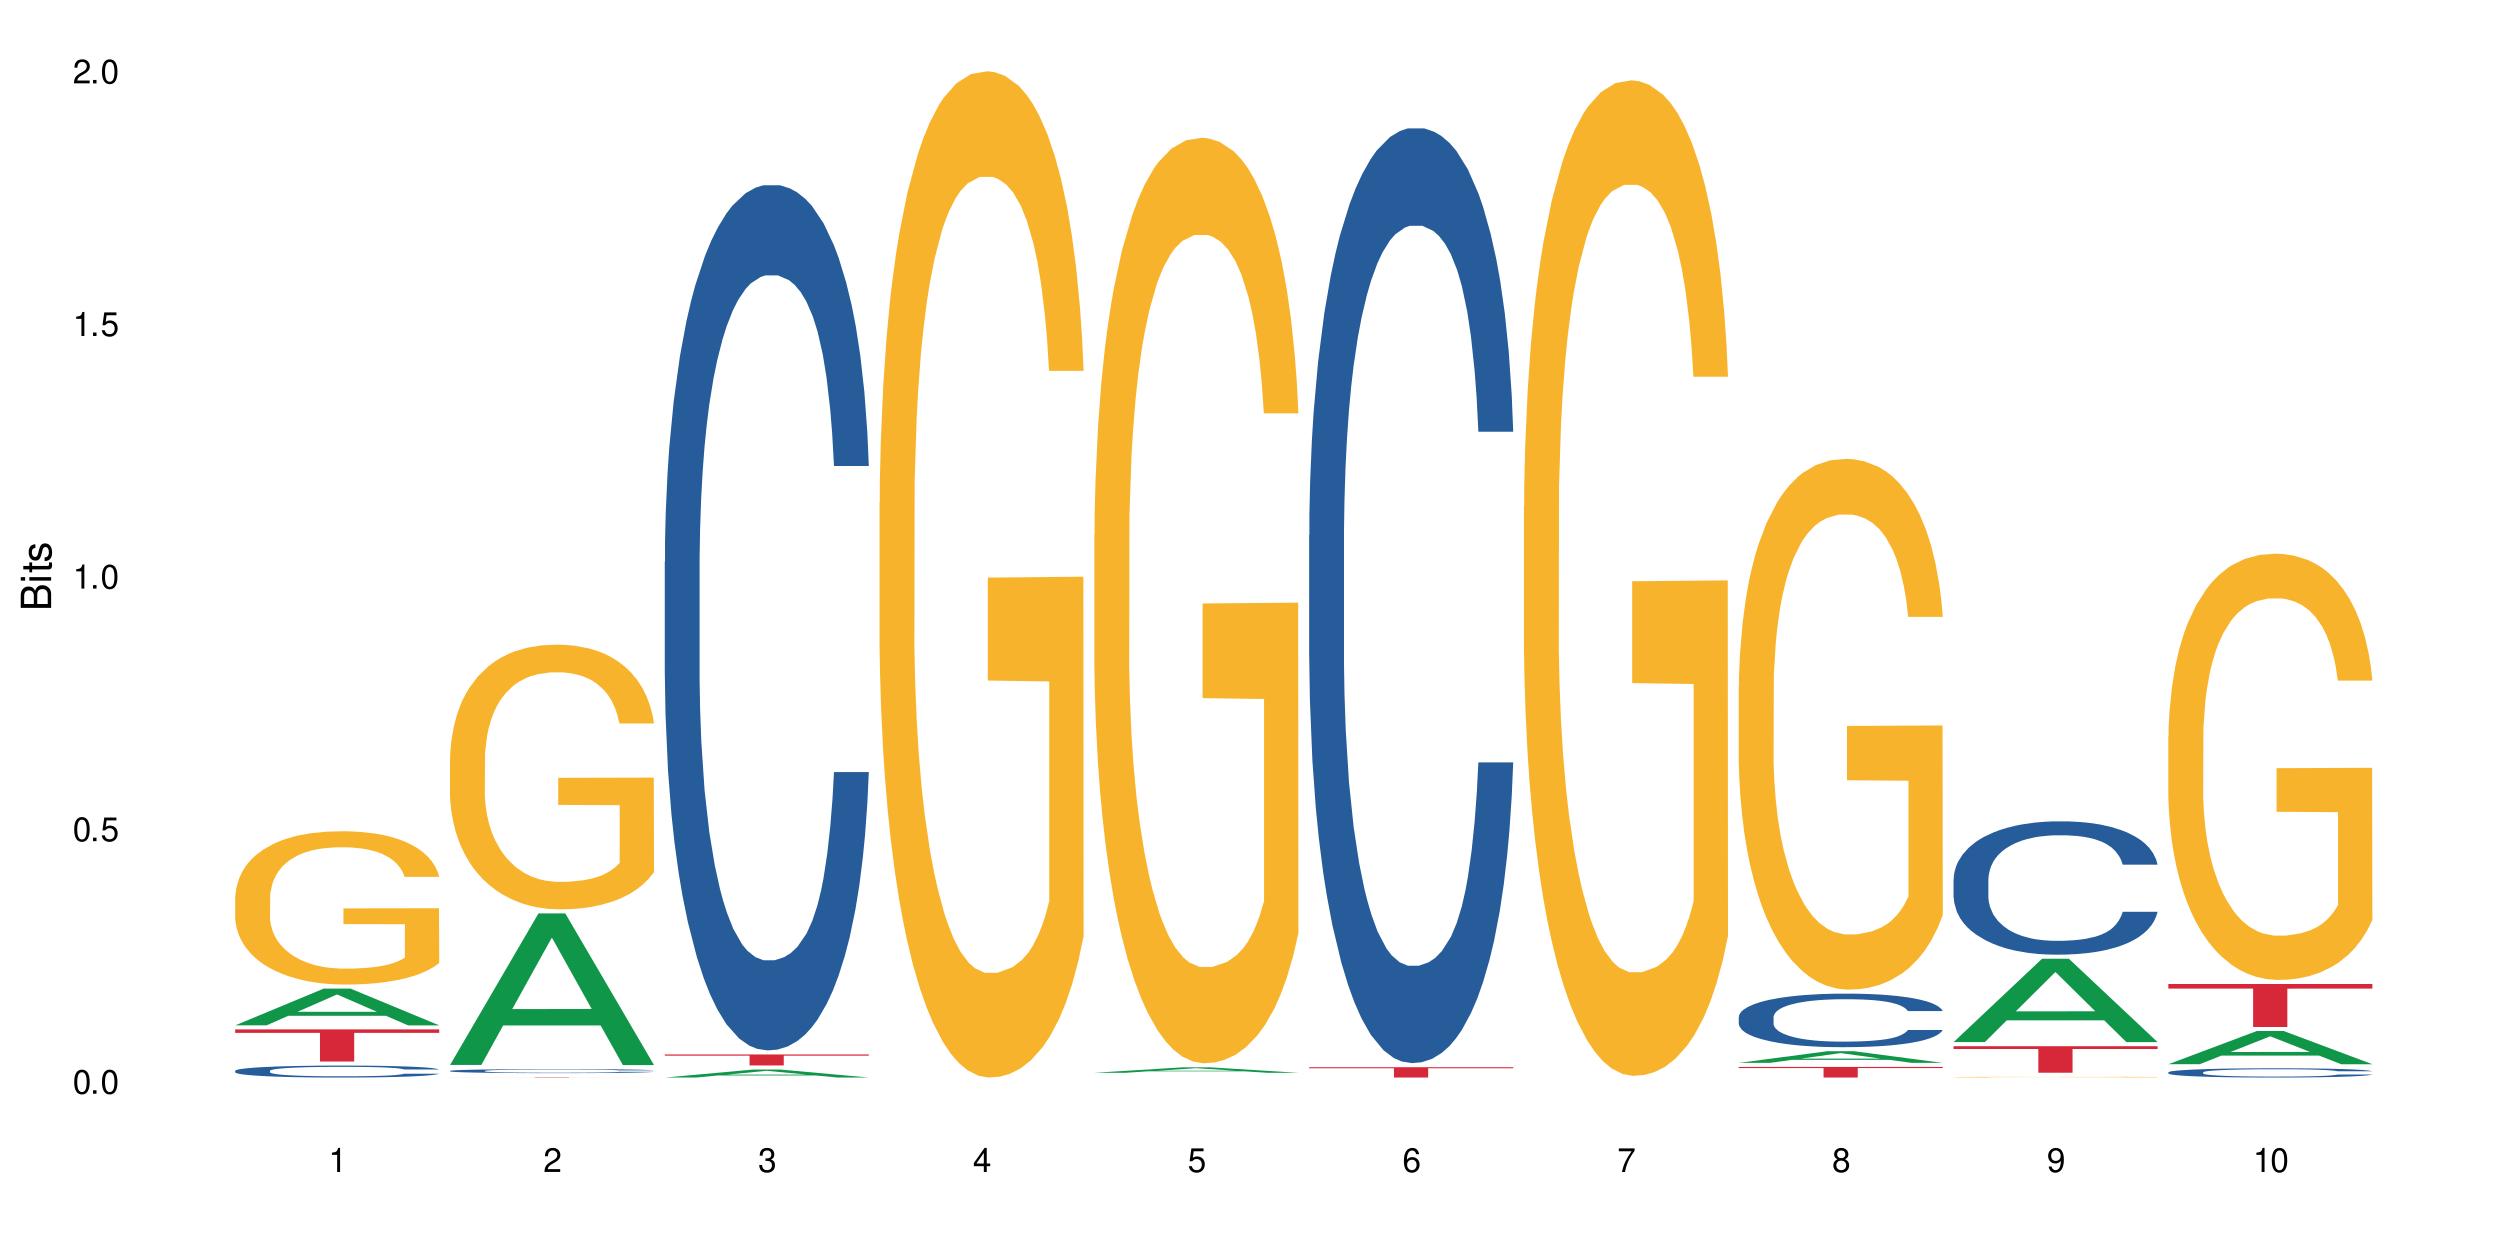 <?xml version="1.0" encoding="UTF-8"?>
<svg xmlns="http://www.w3.org/2000/svg" xmlns:xlink="http://www.w3.org/1999/xlink" width="720" height="360" viewBox="0 0 720 360">
<defs>
<g>
<g id="glyph-0-0">
</g>
<g id="glyph-0-1">
<path d="M 2.641 -6.938 C 2 -6.938 1.422 -6.656 1.078 -6.172 C 0.641 -5.562 0.406 -4.641 0.406 -3.359 C 0.406 -1.016 1.188 0.219 2.641 0.219 C 4.078 0.219 4.859 -1.016 4.859 -3.297 C 4.859 -4.641 4.656 -5.547 4.203 -6.172 C 3.844 -6.656 3.281 -6.938 2.641 -6.938 Z M 2.641 -6.188 C 3.547 -6.188 4 -5.25 4 -3.375 C 4 -1.406 3.562 -0.484 2.625 -0.484 C 1.734 -0.484 1.281 -1.438 1.281 -3.344 C 1.281 -5.25 1.734 -6.188 2.641 -6.188 Z M 2.641 -6.188 "/>
</g>
<g id="glyph-0-2">
<path d="M 1.828 -1 L 0.828 -1 L 0.828 0 L 1.828 0 Z M 1.828 -1 "/>
</g>
<g id="glyph-0-3">
<path d="M 4.562 -6.797 L 1.062 -6.797 L 0.547 -3.094 L 1.328 -3.094 C 1.719 -3.562 2.047 -3.734 2.578 -3.734 C 3.484 -3.734 4.062 -3.109 4.062 -2.094 C 4.062 -1.125 3.484 -0.531 2.578 -0.531 C 1.828 -0.531 1.375 -0.906 1.188 -1.672 L 0.328 -1.672 C 0.453 -1.109 0.547 -0.844 0.75 -0.594 C 1.125 -0.078 1.828 0.219 2.594 0.219 C 3.969 0.219 4.922 -0.781 4.922 -2.219 C 4.922 -3.562 4.031 -4.484 2.719 -4.484 C 2.25 -4.484 1.859 -4.359 1.469 -4.062 L 1.734 -5.969 L 4.562 -5.969 Z M 4.562 -6.797 "/>
</g>
<g id="glyph-0-4">
<path d="M 2.484 -4.938 L 2.484 0 L 3.328 0 L 3.328 -6.938 L 2.766 -6.938 C 2.469 -5.875 2.281 -5.734 0.984 -5.562 L 0.984 -4.938 Z M 2.484 -4.938 "/>
</g>
<g id="glyph-0-5">
<path d="M 4.859 -0.828 L 1.281 -0.828 C 1.359 -1.406 1.672 -1.781 2.5 -2.281 L 3.469 -2.828 C 4.406 -3.344 4.906 -4.062 4.906 -4.906 C 4.906 -5.484 4.672 -6.031 4.266 -6.406 C 3.859 -6.766 3.375 -6.938 2.719 -6.938 C 1.859 -6.938 1.219 -6.625 0.844 -6.031 C 0.609 -5.672 0.5 -5.234 0.484 -4.531 L 1.328 -4.531 C 1.359 -5.016 1.406 -5.281 1.531 -5.516 C 1.75 -5.938 2.188 -6.203 2.703 -6.203 C 3.469 -6.203 4.031 -5.641 4.031 -4.891 C 4.031 -4.344 3.719 -3.859 3.125 -3.516 L 2.234 -3 C 0.812 -2.172 0.406 -1.531 0.328 -0.016 L 4.859 -0.016 Z M 4.859 -0.828 "/>
</g>
<g id="glyph-0-6">
<path d="M 2.125 -3.188 L 2.578 -3.188 C 3.5 -3.188 3.984 -2.766 3.984 -1.922 C 3.984 -1.062 3.469 -0.531 2.594 -0.531 C 1.656 -0.531 1.203 -1 1.156 -2.016 L 0.312 -2.016 C 0.344 -1.453 0.438 -1.094 0.609 -0.781 C 0.953 -0.109 1.625 0.219 2.547 0.219 C 3.953 0.219 4.859 -0.625 4.859 -1.938 C 4.859 -2.828 4.516 -3.297 3.703 -3.594 C 4.344 -3.844 4.656 -4.328 4.656 -5.031 C 4.656 -6.219 3.875 -6.938 2.578 -6.938 C 1.203 -6.938 0.484 -6.172 0.453 -4.703 L 1.297 -4.703 C 1.312 -5.125 1.344 -5.359 1.453 -5.578 C 1.641 -5.969 2.062 -6.203 2.594 -6.203 C 3.344 -6.203 3.797 -5.75 3.797 -5 C 3.797 -4.516 3.609 -4.219 3.25 -4.047 C 3.016 -3.953 2.703 -3.922 2.125 -3.906 Z M 2.125 -3.188 "/>
</g>
<g id="glyph-0-7">
<path d="M 3.141 -1.672 L 3.141 0 L 3.984 0 L 3.984 -1.672 L 4.984 -1.672 L 4.984 -2.438 L 3.984 -2.438 L 3.984 -6.938 L 3.359 -6.938 L 0.266 -2.578 L 0.266 -1.672 Z M 3.141 -2.438 L 1 -2.438 L 3.141 -5.5 Z M 3.141 -2.438 "/>
</g>
<g id="glyph-0-8">
<path d="M 4.781 -5.125 C 4.609 -6.266 3.891 -6.938 2.844 -6.938 C 2.094 -6.938 1.422 -6.578 1.031 -5.953 C 0.594 -5.266 0.406 -4.422 0.406 -3.172 C 0.406 -2 0.578 -1.25 0.984 -0.641 C 1.359 -0.078 1.953 0.219 2.703 0.219 C 3.984 0.219 4.922 -0.75 4.922 -2.094 C 4.922 -3.375 4.062 -4.281 2.844 -4.281 C 2.172 -4.281 1.641 -4.031 1.281 -3.516 C 1.281 -5.234 1.828 -6.188 2.797 -6.188 C 3.391 -6.188 3.797 -5.797 3.938 -5.125 Z M 2.734 -3.531 C 3.547 -3.531 4.062 -2.953 4.062 -2.031 C 4.062 -1.156 3.484 -0.531 2.703 -0.531 C 1.922 -0.531 1.328 -1.188 1.328 -2.078 C 1.328 -2.938 1.906 -3.531 2.734 -3.531 Z M 2.734 -3.531 "/>
</g>
<g id="glyph-0-9">
<path d="M 4.984 -6.797 L 0.438 -6.797 L 0.438 -5.969 L 4.109 -5.969 C 2.5 -3.656 1.828 -2.234 1.328 0 L 2.219 0 C 2.594 -2.172 3.453 -4.047 4.984 -6.094 Z M 4.984 -6.797 "/>
</g>
<g id="glyph-0-10">
<path d="M 3.75 -3.656 C 4.469 -4.094 4.688 -4.438 4.688 -5.078 C 4.688 -6.172 3.844 -6.938 2.641 -6.938 C 1.438 -6.938 0.594 -6.172 0.594 -5.094 C 0.594 -4.438 0.812 -4.094 1.516 -3.656 C 0.734 -3.266 0.359 -2.703 0.359 -1.922 C 0.359 -0.656 1.281 0.219 2.641 0.219 C 3.984 0.219 4.922 -0.656 4.922 -1.922 C 4.922 -2.703 4.531 -3.266 3.75 -3.656 Z M 2.641 -6.188 C 3.359 -6.188 3.812 -5.75 3.812 -5.062 C 3.812 -4.406 3.344 -3.984 2.641 -3.984 C 1.922 -3.984 1.453 -4.406 1.453 -5.078 C 1.453 -5.75 1.922 -6.188 2.641 -6.188 Z M 2.641 -3.266 C 3.484 -3.266 4.062 -2.719 4.062 -1.906 C 4.062 -1.078 3.484 -0.531 2.625 -0.531 C 1.797 -0.531 1.219 -1.094 1.219 -1.906 C 1.219 -2.719 1.781 -3.266 2.641 -3.266 Z M 2.641 -3.266 "/>
</g>
<g id="glyph-0-11">
<path d="M 0.516 -1.578 C 0.672 -0.453 1.406 0.219 2.438 0.219 C 3.188 0.219 3.859 -0.141 4.266 -0.766 C 4.688 -1.453 4.891 -2.297 4.891 -3.547 C 4.891 -4.719 4.703 -5.453 4.312 -6.078 C 3.938 -6.641 3.344 -6.938 2.594 -6.938 C 1.297 -6.938 0.359 -5.969 0.359 -4.625 C 0.359 -3.344 1.234 -2.453 2.453 -2.453 C 3.094 -2.453 3.578 -2.672 4.016 -3.203 C 4 -1.484 3.469 -0.531 2.5 -0.531 C 1.906 -0.531 1.484 -0.906 1.359 -1.578 Z M 2.578 -6.203 C 3.375 -6.203 3.969 -5.531 3.969 -4.641 C 3.969 -3.797 3.391 -3.188 2.547 -3.188 C 1.734 -3.188 1.234 -3.766 1.234 -4.688 C 1.234 -5.562 1.797 -6.203 2.578 -6.203 Z M 2.578 -6.203 "/>
</g>
<g id="glyph-1-0">
</g>
<g id="glyph-1-1">
<path d="M 0 -0.953 L 0 -4.891 C 0 -5.719 -0.234 -6.344 -0.734 -6.797 C -1.188 -7.234 -1.812 -7.469 -2.5 -7.469 C -3.547 -7.469 -4.188 -7 -4.625 -5.875 C -4.984 -6.688 -5.625 -7.094 -6.531 -7.094 C -7.172 -7.094 -7.734 -6.859 -8.141 -6.391 C -8.562 -5.922 -8.75 -5.344 -8.75 -4.5 L -8.75 -0.953 Z M -4.984 -2.062 L -7.766 -2.062 L -7.766 -4.219 C -7.766 -4.844 -7.688 -5.203 -7.453 -5.5 C -7.219 -5.812 -6.859 -5.969 -6.375 -5.969 C -5.891 -5.969 -5.531 -5.812 -5.297 -5.5 C -5.062 -5.203 -4.984 -4.844 -4.984 -4.219 Z M -0.984 -2.062 L -4 -2.062 L -4 -4.781 C -4 -5.766 -3.438 -6.359 -2.484 -6.359 C -1.547 -6.359 -0.984 -5.766 -0.984 -4.781 Z M -0.984 -2.062 "/>
</g>
<g id="glyph-1-2">
<path d="M -6.281 -1.797 L -6.281 -0.797 L 0 -0.797 L 0 -1.797 Z M -8.75 -1.797 L -8.75 -0.797 L -7.484 -0.797 L -7.484 -1.797 Z M -8.75 -1.797 "/>
</g>
<g id="glyph-1-3">
<path d="M -6.281 -3.047 L -6.281 -2.016 L -8.016 -2.016 L -8.016 -1.016 L -6.281 -1.016 L -6.281 -0.172 L -5.469 -0.172 L -5.469 -1.016 L -0.719 -1.016 C -0.078 -1.016 0.281 -1.453 0.281 -2.234 C 0.281 -2.5 0.25 -2.719 0.188 -3.047 L -0.641 -3.047 C -0.609 -2.906 -0.594 -2.766 -0.594 -2.562 C -0.594 -2.141 -0.719 -2.016 -1.156 -2.016 L -5.469 -2.016 L -5.469 -3.047 Z M -6.281 -3.047 "/>
</g>
<g id="glyph-1-4">
<path d="M -4.531 -5.25 C -5.766 -5.25 -6.469 -4.422 -6.469 -2.969 C -6.469 -1.516 -5.719 -0.562 -4.547 -0.562 C -3.562 -0.562 -3.094 -1.062 -2.734 -2.562 L -2.516 -3.484 C -2.344 -4.188 -2.094 -4.469 -1.641 -4.469 C -1.047 -4.469 -0.641 -3.875 -0.641 -3 C -0.641 -2.453 -0.797 -2 -1.062 -1.75 C -1.25 -1.594 -1.422 -1.531 -1.875 -1.469 L -1.875 -0.406 C -0.422 -0.453 0.281 -1.266 0.281 -2.922 C 0.281 -4.5 -0.5 -5.516 -1.719 -5.516 C -2.656 -5.516 -3.172 -4.984 -3.469 -3.734 L -3.703 -2.766 C -3.891 -1.953 -4.156 -1.609 -4.594 -1.609 C -5.188 -1.609 -5.547 -2.125 -5.547 -2.938 C -5.547 -3.75 -5.203 -4.172 -4.531 -4.203 Z M -4.531 -5.25 "/>
</g>
</g>
</defs>
<rect x="-72" y="-36" width="864" height="432" fill="rgb(100%, 100%, 100%)" fill-opacity="1"/>
<path fill-rule="nonzero" fill="rgb(6.275%, 58.824%, 28.235%)" fill-opacity="1" d="M 67.73 295.297 L 67.793 295.289 L 93.223 284.719 L 100.945 284.719 L 126.5 295.309 L 117.52 295.309 L 111.117 292.543 L 83.051 292.543 L 76.773 295.297 L 67.73 295.297 L 85.75 291.398 L 108.543 291.391 L 97.176 286.449 L 97.051 286.438 L 96.926 286.469 L 85.688 291.391 L 85.75 291.398 Z M 67.73 295.297 "/>
<path fill-rule="nonzero" fill="rgb(14.51%, 36.078%, 60%)" fill-opacity="1" d="M 67.73 308.391 L 67.801 308.387 L 67.801 308.309 L 68.02 308.191 L 68.52 308.039 L 69.02 307.938 L 70.312 307.75 L 72.102 307.57 L 73.965 307.434 L 75.328 307.352 L 76.547 307.289 L 79.34 307.172 L 81.133 307.113 L 83.066 307.059 L 85.434 307.004 L 87.152 306.973 L 91.023 306.922 L 93.891 306.902 L 96.113 306.891 L 100.914 306.891 L 103.781 306.906 L 105.859 306.922 L 108.152 306.945 L 110.086 306.973 L 113.457 307.043 L 116.465 307.133 L 117.828 307.18 L 119.977 307.277 L 121.625 307.375 L 122.773 307.453 L 124.062 307.57 L 125.207 307.711 L 126.07 307.875 L 126.5 308.008 L 116.465 308.008 L 115.965 307.883 L 115.391 307.785 L 114.316 307.656 L 113.238 307.566 L 111.734 307.473 L 110.375 307.414 L 108.512 307.355 L 106.863 307.316 L 105.141 307.289 L 103.492 307.27 L 100.34 307.25 L 96.684 307.25 L 95.324 307.258 L 92.527 307.281 L 91.023 307.305 L 88.871 307.348 L 87.367 307.391 L 85.578 307.453 L 84.359 307.504 L 82.852 307.586 L 81.777 307.66 L 80.559 307.762 L 79.844 307.84 L 79.199 307.93 L 78.625 308.035 L 78.195 308.145 L 77.906 308.262 L 77.766 308.375 L 77.766 308.859 L 77.906 308.973 L 78.266 309.105 L 79.199 309.297 L 80.559 309.465 L 82.137 309.598 L 83.641 309.691 L 84.5 309.734 L 85.648 309.785 L 87.441 309.848 L 90.02 309.91 L 91.523 309.938 L 93.816 309.961 L 96.184 309.973 L 99.336 309.973 L 102.133 309.961 L 103.996 309.945 L 105.93 309.922 L 108.582 309.867 L 110.23 309.816 L 111.664 309.758 L 112.738 309.695 L 113.457 309.648 L 114.531 309.551 L 115.391 309.441 L 116.035 309.332 L 116.465 309.227 L 126.5 309.227 L 126.07 309.352 L 125.422 309.473 L 124.777 309.566 L 123.777 309.676 L 122.629 309.773 L 120.98 309.883 L 119.617 309.953 L 117.828 310.035 L 116.18 310.094 L 114.387 310.148 L 111.734 310.211 L 110.016 310.242 L 108.152 310.27 L 105.93 310.293 L 103.137 310.316 L 100.125 310.328 L 97.328 310.332 L 94.32 310.324 L 92.098 310.312 L 89.16 310.285 L 85.504 310.23 L 82.852 310.168 L 80.773 310.109 L 78.984 310.047 L 76.977 309.961 L 74.395 309.824 L 72.82 309.715 L 71.746 309.629 L 70.527 309.504 L 69.664 309.395 L 68.664 309.219 L 67.945 308.996 L 67.73 308.824 Z M 67.73 308.391 "/>
<path fill-rule="nonzero" fill="rgb(96.863%, 70.196%, 16.863%)" fill-opacity="1" d="M 67.73 258.312 L 67.801 258.273 L 67.801 257.465 L 68.09 255.652 L 68.805 253.152 L 69.738 251.098 L 70.742 249.484 L 71.387 248.637 L 72.461 247.426 L 73.395 246.539 L 75.758 244.727 L 78.77 243.031 L 80.418 242.305 L 82.281 241.621 L 84.93 240.855 L 86.148 240.57 L 89.875 239.926 L 94.105 239.523 L 98.762 239.402 L 100.914 239.441 L 103.852 239.605 L 107.863 240.047 L 110.16 240.449 L 111.949 240.855 L 113.812 241.379 L 116.105 242.184 L 118.258 243.152 L 119.977 244.121 L 121.695 245.328 L 123.129 246.621 L 124.348 248.031 L 125.422 249.727 L 126.07 251.137 L 126.5 252.547 L 116.535 252.547 L 115.965 251.137 L 115.32 250.047 L 114.242 248.719 L 113.168 247.75 L 112.094 246.984 L 110.086 245.934 L 108.367 245.289 L 106.215 244.727 L 104.137 244.363 L 101.773 244.121 L 100.34 244.039 L 96.543 244.039 L 93.102 244.32 L 91.094 244.645 L 89.66 244.969 L 87.656 245.57 L 86.438 246.055 L 85.719 246.379 L 83.57 247.629 L 82.137 248.758 L 81.348 249.523 L 80.344 250.734 L 79.629 251.82 L 78.84 253.434 L 78.41 254.645 L 77.836 257.387 L 77.766 264.645 L 77.98 266.176 L 78.41 267.828 L 78.984 269.281 L 79.844 270.812 L 80.703 271.984 L 82.207 273.555 L 83.496 274.602 L 84.5 275.289 L 86.438 276.379 L 87.227 276.742 L 89.09 277.465 L 91.023 278.031 L 93.387 278.516 L 95.18 278.758 L 98.047 278.957 L 101.703 278.957 L 106 278.715 L 108.727 278.395 L 110.59 278.07 L 111.809 277.789 L 113.312 277.344 L 114.387 276.941 L 115.391 276.5 L 116.609 275.812 L 116.609 266.176 L 98.906 266.137 L 98.906 261.621 L 126.426 261.578 L 126.5 277.344 L 124.992 278.434 L 123.129 279.48 L 121.34 280.289 L 119.477 280.973 L 116.824 281.742 L 114.672 282.223 L 111.375 282.789 L 108.367 283.152 L 105.215 283.395 L 102.418 283.516 L 99.121 283.555 L 96.184 283.473 L 93.031 283.23 L 90.52 282.91 L 88.227 282.508 L 85.934 281.98 L 83.066 281.137 L 81.203 280.449 L 79.27 279.602 L 77.336 278.594 L 75.613 277.508 L 74.469 276.66 L 73.32 275.691 L 72.102 274.48 L 70.957 273.113 L 70.098 271.863 L 69.309 270.449 L 68.734 269.121 L 68.16 267.305 L 67.875 265.855 L 67.73 264.605 Z M 67.73 258.312 "/>
<path fill-rule="nonzero" fill="rgb(83.922%, 15.686%, 22.353%)" fill-opacity="1" d="M 67.73 296.473 L 126.5 296.473 L 126.5 297.461 L 102.008 297.473 L 102.008 305.727 L 92.152 305.727 L 92.152 297.48 L 92.008 297.461 L 67.73 297.461 Z M 67.73 296.473 "/>
<path fill-rule="nonzero" fill="rgb(6.275%, 58.824%, 28.235%)" fill-opacity="1" d="M 129.594 306.695 L 129.656 306.656 L 155.082 263.062 L 162.805 263.062 L 188.359 306.738 L 179.383 306.738 L 172.977 295.336 L 144.91 295.336 L 138.633 306.695 L 129.594 306.695 L 147.613 290.621 L 170.402 290.578 L 159.039 270.199 L 158.914 270.156 L 158.789 270.281 L 147.547 290.578 L 147.613 290.621 Z M 129.594 306.695 "/>
<path fill-rule="nonzero" fill="rgb(14.51%, 36.078%, 60%)" fill-opacity="1" d="M 129.594 308.406 L 129.664 308.406 L 129.664 308.379 L 129.879 308.34 L 130.379 308.289 L 130.883 308.254 L 132.172 308.191 L 133.965 308.129 L 135.828 308.082 L 137.188 308.055 L 138.406 308.035 L 141.203 307.996 L 142.992 307.977 L 144.93 307.957 L 147.293 307.938 L 149.016 307.93 L 152.883 307.91 L 155.75 307.902 L 162.773 307.902 L 165.641 307.906 L 167.719 307.91 L 170.012 307.918 L 171.949 307.93 L 175.316 307.953 L 178.324 307.98 L 179.688 308 L 181.836 308.031 L 183.484 308.062 L 184.633 308.09 L 185.922 308.129 L 187.07 308.18 L 187.93 308.23 L 188.359 308.277 L 178.324 308.277 L 177.824 308.234 L 177.25 308.203 L 176.176 308.16 L 175.102 308.129 L 173.598 308.098 L 172.234 308.078 L 170.371 308.059 L 168.723 308.043 L 167.004 308.035 L 165.355 308.027 L 162.199 308.023 L 157.184 308.023 L 154.391 308.031 L 152.883 308.039 L 150.734 308.055 L 149.23 308.07 L 147.438 308.09 L 146.219 308.109 L 144.715 308.137 L 143.641 308.16 L 142.422 308.195 L 141.703 308.223 L 141.059 308.25 L 140.484 308.285 L 140.055 308.324 L 139.77 308.363 L 139.625 308.402 L 139.625 308.566 L 139.77 308.605 L 140.129 308.648 L 141.059 308.715 L 142.422 308.77 L 143.996 308.816 L 145.504 308.848 L 146.363 308.863 L 147.508 308.879 L 149.301 308.898 L 151.879 308.922 L 153.387 308.93 L 155.68 308.938 L 158.043 308.941 L 161.199 308.941 L 163.992 308.938 L 165.855 308.934 L 167.789 308.926 L 170.441 308.906 L 172.09 308.891 L 173.523 308.867 L 174.598 308.848 L 175.316 308.832 L 176.391 308.797 L 177.25 308.762 L 177.895 308.727 L 178.324 308.688 L 188.359 308.688 L 187.93 308.73 L 187.285 308.773 L 186.641 308.805 L 185.637 308.84 L 184.488 308.875 L 182.84 308.91 L 181.48 308.938 L 179.688 308.961 L 178.039 308.984 L 176.246 309 L 173.598 309.023 L 171.875 309.031 L 170.012 309.043 L 167.789 309.051 L 164.996 309.059 L 161.984 309.062 L 156.18 309.062 L 153.957 309.059 L 151.02 309.047 L 147.367 309.027 L 144.715 309.008 L 142.637 308.988 L 140.844 308.965 L 138.836 308.938 L 136.258 308.891 L 134.68 308.855 L 133.605 308.824 L 132.387 308.785 L 131.527 308.746 L 130.523 308.688 L 129.809 308.613 L 129.594 308.555 Z M 129.594 308.406 "/>
<path fill-rule="nonzero" fill="rgb(96.863%, 70.196%, 16.863%)" fill-opacity="1" d="M 129.594 218.312 L 129.664 218.242 L 129.664 216.848 L 129.949 213.715 L 130.668 209.398 L 131.598 205.848 L 132.602 203.062 L 133.246 201.598 L 134.32 199.512 L 135.254 197.98 L 137.617 194.844 L 140.629 191.922 L 142.277 190.668 L 144.141 189.484 L 146.793 188.16 L 148.012 187.672 L 151.738 186.559 L 155.965 185.863 L 160.625 185.652 L 162.773 185.723 L 165.711 186.004 L 169.727 186.77 L 172.02 187.465 L 173.812 188.16 L 175.676 189.066 L 177.969 190.457 L 180.117 192.129 L 181.836 193.801 L 183.559 195.891 L 184.992 198.117 L 186.211 200.555 L 187.285 203.48 L 187.93 205.918 L 188.359 208.355 L 178.398 208.355 L 177.824 205.918 L 177.18 204.035 L 176.105 201.738 L 175.031 200.066 L 173.953 198.746 L 171.949 196.934 L 170.227 195.82 L 168.078 194.844 L 166 194.219 L 163.633 193.801 L 162.199 193.66 L 158.402 193.66 L 154.961 194.148 L 152.957 194.707 L 151.523 195.262 L 149.516 196.309 L 148.297 197.145 L 147.582 197.699 L 145.43 199.859 L 143.996 201.809 L 143.207 203.133 L 142.207 205.219 L 141.488 207.102 L 140.699 209.887 L 140.27 211.973 L 139.695 216.711 L 139.625 229.242 L 139.84 231.887 L 140.27 234.742 L 140.844 237.25 L 141.703 239.895 L 142.562 241.914 L 144.07 244.629 L 145.359 246.441 L 146.363 247.625 L 148.297 249.504 L 149.086 250.133 L 150.949 251.387 L 152.883 252.359 L 155.25 253.195 L 157.039 253.613 L 159.906 253.961 L 163.562 253.961 L 167.863 253.543 L 170.586 252.988 L 172.449 252.43 L 173.668 251.941 L 175.172 251.176 L 176.246 250.48 L 177.25 249.715 L 178.469 248.531 L 178.469 231.887 L 160.766 231.82 L 160.766 224.02 L 188.289 223.949 L 188.359 251.176 L 186.855 253.055 L 184.992 254.867 L 183.199 256.258 L 181.336 257.441 L 178.684 258.766 L 176.535 259.602 L 173.238 260.574 L 170.227 261.203 L 167.074 261.621 L 164.277 261.828 L 160.984 261.898 L 158.043 261.762 L 154.891 261.344 L 152.383 260.785 L 150.09 260.09 L 147.797 259.184 L 144.93 257.723 L 143.066 256.539 L 141.129 255.074 L 139.195 253.336 L 137.477 251.453 L 136.328 249.992 L 135.184 248.32 L 133.965 246.23 L 132.816 243.863 L 131.957 241.707 L 131.168 239.27 L 130.594 236.973 L 130.023 233.84 L 129.734 231.332 L 129.594 229.172 Z M 129.594 218.312 "/>
<path fill-rule="nonzero" fill="rgb(83.922%, 15.686%, 22.353%)" fill-opacity="1" d="M 129.594 310.227 L 188.359 310.227 L 188.359 310.238 L 163.867 310.238 L 163.867 310.332 L 154.012 310.332 L 154.012 310.238 L 129.594 310.238 Z M 129.594 310.227 "/>
<path fill-rule="nonzero" fill="rgb(6.275%, 58.824%, 28.235%)" fill-opacity="1" d="M 191.453 310.332 L 191.516 310.328 L 216.945 308.027 L 224.668 308.027 L 250.219 310.332 L 241.242 310.332 L 234.84 309.73 L 206.773 309.73 L 200.492 310.332 L 191.453 310.332 L 209.473 309.48 L 232.266 309.48 L 220.898 308.402 L 220.773 308.398 L 220.648 308.406 L 209.41 309.48 L 209.473 309.48 Z M 191.453 310.332 "/>
<path fill-rule="nonzero" fill="rgb(14.51%, 36.078%, 60%)" fill-opacity="1" d="M 191.453 161.766 L 191.523 161.539 L 191.523 156.074 L 191.738 147.418 L 192.242 136.484 L 192.742 128.969 L 194.031 115.531 L 195.824 102.551 L 197.688 92.527 L 199.051 86.605 L 200.27 82.051 L 203.062 73.625 L 204.855 69.297 L 206.789 65.426 L 209.156 61.551 L 210.875 59.273 L 214.746 55.629 L 217.613 54.035 L 219.832 53.352 L 224.637 53.352 L 227.5 54.266 L 229.582 55.402 L 231.875 57.227 L 233.809 59.273 L 237.176 64.285 L 240.188 70.664 L 241.547 74.309 L 243.699 81.367 L 245.348 88.199 L 246.492 94.121 L 247.785 102.551 L 248.93 112.797 L 249.789 124.414 L 250.219 134.207 L 240.188 134.207 L 239.684 125.098 L 239.113 118.035 L 238.035 108.699 L 236.961 102.094 L 235.457 95.488 L 234.094 91.16 L 232.23 86.832 L 230.582 84.102 L 228.863 82.051 L 227.215 80.684 L 224.062 79.316 L 220.406 79.316 L 219.043 79.773 L 216.25 81.594 L 214.746 83.191 L 212.594 86.379 L 211.09 89.34 L 209.297 93.895 L 208.078 97.766 L 206.574 103.688 L 205.5 108.926 L 204.281 116.441 L 203.566 122.137 L 202.918 128.516 L 202.348 136.031 L 201.918 144 L 201.629 152.43 L 201.484 160.629 L 201.484 195.93 L 201.629 204.129 L 201.988 213.695 L 202.918 227.59 L 204.281 239.66 L 205.859 249.227 L 207.363 256.059 L 208.223 259.25 L 209.371 262.895 L 211.16 267.449 L 213.742 272.004 L 215.246 273.824 L 217.539 275.648 L 219.906 276.559 L 223.059 276.559 L 225.852 275.648 L 227.715 274.508 L 229.652 272.688 L 232.305 268.816 L 233.953 265.172 L 235.387 260.844 L 236.461 256.516 L 237.176 252.871 L 238.254 245.812 L 239.113 238.066 L 239.758 230.094 L 240.188 222.352 L 250.219 222.352 L 249.789 231.461 L 249.145 240.344 L 248.5 246.949 L 247.496 254.922 L 246.352 261.98 L 244.703 269.953 L 243.34 275.191 L 241.547 280.887 L 239.898 285.215 L 238.109 289.086 L 235.457 293.641 L 233.738 295.918 L 231.875 297.969 L 229.652 299.789 L 226.855 301.383 L 223.848 302.297 L 221.051 302.523 L 218.043 302.066 L 215.82 301.156 L 212.883 299.105 L 209.227 295.008 L 206.574 290.68 L 204.496 286.352 L 202.703 281.797 L 200.699 275.648 L 198.117 265.625 L 196.543 257.883 L 195.465 251.504 L 194.246 242.621 L 193.387 234.648 L 192.383 221.895 L 191.668 205.727 L 191.453 193.199 Z M 191.453 161.766 "/>
<path fill-rule="nonzero" fill="rgb(83.922%, 15.686%, 22.353%)" fill-opacity="1" d="M 191.453 303.688 L 250.219 303.688 L 250.219 304.027 L 225.727 304.031 L 225.727 306.863 L 215.875 306.863 L 215.875 304.031 L 215.73 304.027 L 191.453 304.027 Z M 191.453 303.688 "/>
<path fill-rule="nonzero" fill="rgb(96.863%, 70.196%, 16.863%)" fill-opacity="1" d="M 253.312 144.652 L 253.387 144.387 L 253.387 139.094 L 253.672 127.184 L 254.387 110.777 L 255.32 97.277 L 256.324 86.691 L 256.969 81.133 L 258.043 73.195 L 258.977 67.371 L 261.34 55.461 L 264.352 44.348 L 266 39.582 L 267.863 35.082 L 270.516 30.055 L 271.73 28.203 L 275.461 23.965 L 279.688 21.32 L 284.348 20.527 L 286.496 20.789 L 289.434 21.848 L 293.449 24.762 L 295.742 27.406 L 297.531 30.055 L 299.395 33.496 L 301.691 38.789 L 303.84 45.141 L 305.559 51.492 L 307.281 59.43 L 308.715 67.902 L 309.93 77.164 L 311.008 88.281 L 311.652 97.543 L 312.082 106.805 L 302.121 106.805 L 301.547 97.543 L 300.902 90.398 L 299.824 81.664 L 298.75 75.312 L 297.676 70.281 L 295.668 63.402 L 293.949 59.168 L 291.801 55.461 L 289.723 53.078 L 287.355 51.492 L 285.922 50.961 L 282.125 50.961 L 278.684 52.816 L 276.676 54.934 L 275.242 57.051 L 273.238 61.02 L 272.02 64.195 L 271.301 66.312 L 269.152 74.516 L 267.719 81.93 L 266.93 86.957 L 265.926 94.898 L 265.211 102.043 L 264.422 112.629 L 263.992 120.57 L 263.418 138.566 L 263.348 186.207 L 263.562 196.262 L 263.992 207.113 L 264.566 216.641 L 265.426 226.699 L 266.285 234.375 L 267.789 244.695 L 269.082 251.578 L 270.082 256.078 L 272.02 263.223 L 272.809 265.605 L 274.672 270.367 L 276.605 274.074 L 278.973 277.25 L 280.762 278.836 L 283.629 280.16 L 287.285 280.16 L 291.586 278.574 L 294.309 276.457 L 296.172 274.34 L 297.391 272.484 L 298.895 269.574 L 299.969 266.926 L 300.973 264.016 L 302.191 259.516 L 302.191 196.262 L 284.488 195.996 L 284.488 166.355 L 312.008 166.09 L 312.082 269.574 L 310.578 276.719 L 308.715 283.602 L 306.922 288.895 L 305.059 293.395 L 302.406 298.422 L 300.258 301.598 L 296.961 305.305 L 293.949 307.688 L 290.797 309.273 L 288 310.066 L 284.703 310.332 L 281.766 309.805 L 278.613 308.215 L 276.105 306.098 L 273.812 303.453 L 271.516 300.012 L 268.652 294.453 L 266.789 289.953 L 264.852 284.395 L 262.918 277.777 L 261.195 270.633 L 260.051 265.074 L 258.902 258.723 L 257.684 250.781 L 256.539 241.785 L 255.68 233.578 L 254.891 224.316 L 254.316 215.582 L 253.742 203.672 L 253.457 194.145 L 253.312 185.941 Z M 253.312 144.652 "/>
<path fill-rule="nonzero" fill="rgb(6.275%, 58.824%, 28.235%)" fill-opacity="1" d="M 315.176 308.961 L 315.238 308.957 L 340.664 307.387 L 348.387 307.387 L 373.941 308.961 L 364.965 308.961 L 358.559 308.551 L 330.496 308.551 L 324.215 308.961 L 315.176 308.961 L 333.195 308.379 L 355.984 308.379 L 344.621 307.641 L 344.496 307.641 L 344.371 307.645 L 333.133 308.379 L 333.195 308.379 Z M 315.176 308.961 "/>
<path fill-rule="nonzero" fill="rgb(96.863%, 70.196%, 16.863%)" fill-opacity="1" d="M 315.176 153.84 L 315.246 153.598 L 315.246 148.73 L 315.531 137.777 L 316.25 122.684 L 317.18 110.27 L 318.184 100.531 L 318.828 95.422 L 319.906 88.117 L 320.836 82.762 L 323.203 71.809 L 326.211 61.586 L 327.859 57.203 L 329.723 53.066 L 332.375 48.441 L 333.594 46.738 L 337.32 42.844 L 341.547 40.406 L 346.207 39.68 L 348.355 39.922 L 351.297 40.895 L 355.309 43.574 L 357.602 46.008 L 359.395 48.441 L 361.258 51.605 L 363.551 56.473 L 365.699 62.316 L 367.422 68.156 L 369.141 75.461 L 370.574 83.25 L 371.793 91.77 L 372.867 101.992 L 373.512 110.512 L 373.941 119.031 L 363.98 119.031 L 363.406 110.512 L 362.762 103.941 L 361.688 95.906 L 360.613 90.066 L 359.535 85.441 L 357.531 79.113 L 355.809 75.219 L 353.66 71.809 L 351.582 69.617 L 349.215 68.156 L 347.785 67.672 L 343.984 67.672 L 340.547 69.375 L 338.539 71.324 L 337.105 73.27 L 335.098 76.922 L 333.879 79.844 L 333.164 81.789 L 331.012 89.336 L 329.578 96.152 L 328.793 100.777 L 327.789 108.078 L 327.07 114.652 L 326.281 124.387 L 325.852 131.691 L 325.281 148.242 L 325.207 192.059 L 325.422 201.309 L 325.852 211.289 L 326.426 220.051 L 327.285 229.301 L 328.145 236.359 L 329.652 245.852 L 330.941 252.184 L 331.945 256.32 L 333.879 262.891 L 334.668 265.082 L 336.531 269.465 L 338.465 272.871 L 340.832 275.793 L 342.625 277.254 L 345.488 278.473 L 349.145 278.473 L 353.445 277.012 L 356.168 275.062 L 358.031 273.117 L 359.25 271.41 L 360.754 268.734 L 361.832 266.301 L 362.832 263.621 L 364.051 259.484 L 364.051 201.309 L 346.352 201.062 L 346.352 173.801 L 373.871 173.559 L 373.941 268.734 L 372.438 275.309 L 370.574 281.637 L 368.781 286.504 L 366.918 290.641 L 364.266 295.266 L 362.117 298.188 L 358.82 301.598 L 355.809 303.785 L 352.656 305.246 L 349.863 305.977 L 346.566 306.223 L 343.625 305.734 L 340.473 304.273 L 337.965 302.328 L 335.672 299.891 L 333.379 296.727 L 330.512 291.617 L 328.648 287.477 L 326.715 282.367 L 324.777 276.281 L 323.059 269.707 L 321.91 264.598 L 320.766 258.754 L 319.547 251.453 L 318.398 243.176 L 317.539 235.629 L 316.75 227.109 L 316.18 219.078 L 315.605 208.125 L 315.316 199.359 L 315.176 191.812 Z M 315.176 153.84 "/>
<path fill-rule="nonzero" fill="rgb(14.51%, 36.078%, 60%)" fill-opacity="1" d="M 377.035 154.109 L 377.105 153.863 L 377.105 147.961 L 377.32 138.609 L 377.824 126.797 L 378.324 118.676 L 379.617 104.16 L 381.406 90.133 L 383.27 79.309 L 384.633 72.91 L 385.852 67.988 L 388.645 58.883 L 390.438 54.207 L 392.371 50.023 L 394.738 45.844 L 396.457 43.383 L 400.328 39.445 L 403.195 37.723 L 405.414 36.984 L 410.219 36.984 L 413.086 37.969 L 415.164 39.199 L 417.457 41.168 L 419.391 43.383 L 422.758 48.793 L 425.77 55.684 L 427.133 59.621 L 429.281 67.25 L 430.93 74.633 L 432.078 81.031 L 433.367 90.133 L 434.512 101.207 L 435.375 113.758 L 435.805 124.336 L 425.77 124.336 L 425.27 114.496 L 424.695 106.867 L 423.621 96.777 L 422.543 89.641 L 421.039 82.504 L 419.68 77.832 L 417.816 73.156 L 416.168 70.203 L 414.445 67.988 L 412.797 66.512 L 409.645 65.035 L 405.988 65.035 L 404.629 65.527 L 401.832 67.496 L 400.328 69.219 L 398.176 72.664 L 396.672 75.863 L 394.879 80.785 L 393.664 84.965 L 392.156 91.363 L 391.082 97.023 L 389.863 105.145 L 389.148 111.297 L 388.504 118.184 L 387.93 126.305 L 387.5 134.918 L 387.211 144.023 L 387.07 152.879 L 387.07 191.02 L 387.211 199.879 L 387.57 210.215 L 388.504 225.223 L 389.863 238.266 L 391.441 248.602 L 392.945 255.984 L 393.805 259.426 L 394.953 263.363 L 396.742 268.285 L 399.324 273.207 L 400.828 275.176 L 403.121 277.145 L 405.488 278.129 L 408.641 278.129 L 411.438 277.145 L 413.301 275.914 L 415.234 273.945 L 417.887 269.762 L 419.535 265.824 L 420.969 261.148 L 422.043 256.477 L 422.758 252.539 L 423.836 244.91 L 424.695 236.543 L 425.34 227.93 L 425.77 219.566 L 435.805 219.566 L 435.375 229.406 L 434.727 239.004 L 434.082 246.141 L 433.078 254.754 L 431.934 262.379 L 430.285 270.992 L 428.922 276.652 L 427.133 282.805 L 425.484 287.48 L 423.691 291.664 L 421.039 296.582 L 419.32 299.043 L 417.457 301.258 L 415.234 303.227 L 412.438 304.949 L 409.43 305.934 L 406.633 306.18 L 403.625 305.688 L 401.402 304.703 L 398.465 302.488 L 394.809 298.059 L 392.156 293.383 L 390.078 288.711 L 388.289 283.789 L 386.281 277.145 L 383.699 266.316 L 382.125 257.949 L 381.047 251.062 L 379.832 241.465 L 378.969 232.852 L 377.969 219.074 L 377.25 201.602 L 377.035 188.066 Z M 377.035 154.109 "/>
<path fill-rule="nonzero" fill="rgb(83.922%, 15.686%, 22.353%)" fill-opacity="1" d="M 377.035 307.344 L 435.805 307.344 L 435.805 307.664 L 411.312 307.668 L 411.312 310.332 L 401.457 310.332 L 401.457 307.668 L 401.312 307.664 L 377.035 307.664 Z M 377.035 307.344 "/>
<path fill-rule="nonzero" fill="rgb(96.863%, 70.196%, 16.863%)" fill-opacity="1" d="M 438.895 145.934 L 438.969 145.672 L 438.969 140.438 L 439.254 128.652 L 439.973 112.418 L 440.902 99.066 L 441.906 88.594 L 442.551 83.094 L 443.625 75.238 L 444.559 69.477 L 446.922 57.695 L 449.934 46.699 L 451.582 41.984 L 453.445 37.535 L 456.098 32.559 L 457.316 30.727 L 461.043 26.535 L 465.27 23.918 L 469.93 23.133 L 472.078 23.395 L 475.016 24.441 L 479.031 27.32 L 481.324 29.941 L 483.117 32.559 L 484.98 35.961 L 487.273 41.199 L 489.422 47.484 L 491.141 53.766 L 492.863 61.621 L 494.297 70 L 495.516 79.168 L 496.59 90.164 L 497.234 99.328 L 497.664 108.492 L 487.703 108.492 L 487.129 99.328 L 486.484 92.258 L 485.41 83.617 L 484.332 77.332 L 483.258 72.359 L 481.254 65.551 L 479.531 61.359 L 477.383 57.695 L 475.305 55.34 L 472.938 53.766 L 471.504 53.242 L 467.707 53.242 L 464.266 55.078 L 462.262 57.172 L 460.828 59.266 L 458.82 63.195 L 457.602 66.336 L 456.887 68.43 L 454.734 76.547 L 453.301 83.879 L 452.512 88.855 L 451.512 96.711 L 450.793 103.777 L 450.004 114.254 L 449.574 122.109 L 449 139.914 L 448.93 187.043 L 449.145 196.996 L 449.574 207.73 L 450.148 217.156 L 451.008 227.105 L 451.867 234.699 L 453.375 244.91 L 454.664 251.719 L 455.668 256.172 L 457.602 263.238 L 458.391 265.598 L 460.254 270.309 L 462.188 273.977 L 464.555 277.117 L 466.344 278.688 L 469.211 279.996 L 472.867 279.996 L 477.168 278.426 L 479.891 276.332 L 481.754 274.238 L 482.973 272.406 L 484.477 269.523 L 485.551 266.906 L 486.555 264.027 L 487.773 259.574 L 487.773 196.996 L 470.07 196.734 L 470.07 167.406 L 497.594 167.145 L 497.664 269.523 L 496.16 276.594 L 494.297 283.402 L 492.504 288.641 L 490.641 293.09 L 487.988 298.066 L 485.84 301.207 L 482.543 304.871 L 479.531 307.23 L 476.379 308.801 L 473.582 309.586 L 470.285 309.848 L 467.348 309.324 L 464.195 307.754 L 461.688 305.66 L 459.395 303.039 L 457.102 299.637 L 454.234 294.137 L 452.371 289.688 L 450.434 284.188 L 448.5 277.641 L 446.781 270.57 L 445.633 265.074 L 444.484 258.789 L 443.27 250.934 L 442.121 242.031 L 441.262 233.914 L 440.473 224.75 L 439.898 216.109 L 439.328 204.324 L 439.039 194.898 L 438.895 186.781 Z M 438.895 145.934 "/>
<path fill-rule="nonzero" fill="rgb(6.275%, 58.824%, 28.235%)" fill-opacity="1" d="M 500.758 306.109 L 500.82 306.105 L 526.25 302.754 L 533.973 302.754 L 559.523 306.113 L 550.547 306.113 L 544.141 305.234 L 516.078 305.234 L 509.797 306.109 L 500.758 306.109 L 518.777 304.875 L 541.566 304.871 L 530.203 303.305 L 530.078 303.301 L 529.953 303.309 L 518.715 304.871 L 518.777 304.875 Z M 500.758 306.109 "/>
<path fill-rule="nonzero" fill="rgb(14.51%, 36.078%, 60%)" fill-opacity="1" d="M 500.758 292.883 L 500.828 292.871 L 500.828 292.531 L 501.043 291.996 L 501.547 291.32 L 502.047 290.855 L 503.336 290.023 L 505.129 289.219 L 506.992 288.602 L 508.355 288.234 L 509.57 287.953 L 512.367 287.43 L 514.16 287.164 L 516.094 286.926 L 518.461 286.684 L 520.18 286.543 L 524.051 286.316 L 526.914 286.219 L 529.137 286.176 L 533.938 286.176 L 536.805 286.234 L 538.883 286.305 L 541.18 286.418 L 543.113 286.543 L 546.48 286.852 L 549.492 287.246 L 550.852 287.473 L 553.004 287.91 L 554.652 288.332 L 555.797 288.699 L 557.09 289.219 L 558.234 289.855 L 559.094 290.574 L 559.523 291.18 L 549.492 291.18 L 548.988 290.617 L 548.418 290.18 L 547.34 289.602 L 546.266 289.191 L 544.762 288.785 L 543.398 288.516 L 541.535 288.25 L 539.887 288.078 L 538.168 287.953 L 536.52 287.867 L 533.367 287.785 L 529.711 287.785 L 528.348 287.812 L 525.555 287.926 L 524.051 288.023 L 521.898 288.219 L 520.395 288.402 L 518.602 288.684 L 517.383 288.926 L 515.879 289.289 L 514.805 289.613 L 513.586 290.078 L 512.867 290.434 L 512.223 290.828 L 511.652 291.293 L 511.219 291.785 L 510.934 292.305 L 510.789 292.812 L 510.789 294.996 L 510.934 295.504 L 511.293 296.098 L 512.223 296.957 L 513.586 297.703 L 515.164 298.293 L 516.668 298.719 L 517.527 298.914 L 518.676 299.141 L 520.465 299.422 L 523.047 299.703 L 524.551 299.816 L 526.844 299.93 L 529.211 299.984 L 532.363 299.984 L 535.156 299.93 L 537.02 299.859 L 538.957 299.746 L 541.609 299.508 L 543.258 299.281 L 544.691 299.012 L 545.766 298.746 L 546.48 298.52 L 547.555 298.082 L 548.418 297.605 L 549.062 297.109 L 549.492 296.633 L 559.523 296.633 L 559.094 297.195 L 558.449 297.746 L 557.805 298.152 L 556.801 298.648 L 555.656 299.082 L 554.008 299.578 L 552.645 299.902 L 550.852 300.254 L 549.203 300.52 L 547.414 300.762 L 544.762 301.043 L 543.043 301.184 L 541.18 301.309 L 538.957 301.422 L 536.16 301.52 L 533.152 301.578 L 530.355 301.59 L 527.348 301.562 L 525.125 301.508 L 522.188 301.379 L 518.531 301.125 L 515.879 300.859 L 513.801 300.59 L 512.008 300.309 L 510.004 299.93 L 507.422 299.309 L 505.844 298.828 L 504.77 298.434 L 503.551 297.887 L 502.691 297.391 L 501.688 296.605 L 500.973 295.602 L 500.758 294.828 Z M 500.758 292.883 "/>
<path fill-rule="nonzero" fill="rgb(96.863%, 70.196%, 16.863%)" fill-opacity="1" d="M 500.758 197.625 L 500.828 197.484 L 500.828 194.691 L 501.117 188.41 L 501.832 179.754 L 502.766 172.637 L 503.766 167.051 L 504.414 164.121 L 505.488 159.934 L 506.418 156.859 L 508.785 150.578 L 511.793 144.715 L 513.441 142.203 L 515.305 139.828 L 517.957 137.176 L 519.176 136.199 L 522.902 133.969 L 527.133 132.57 L 531.789 132.152 L 533.938 132.293 L 536.879 132.852 L 540.891 134.387 L 543.184 135.781 L 544.977 137.176 L 546.84 138.992 L 549.133 141.785 L 551.281 145.137 L 553.004 148.484 L 554.723 152.672 L 556.156 157.141 L 557.375 162.027 L 558.449 167.891 L 559.094 172.777 L 559.523 177.66 L 549.562 177.66 L 548.988 172.777 L 548.344 169.008 L 547.27 164.398 L 546.195 161.051 L 545.121 158.398 L 543.113 154.766 L 541.395 152.535 L 539.242 150.578 L 537.164 149.324 L 534.801 148.484 L 533.367 148.207 L 529.566 148.207 L 526.129 149.184 L 524.121 150.301 L 522.688 151.418 L 520.68 153.512 L 519.461 155.188 L 518.746 156.301 L 516.598 160.629 L 515.164 164.539 L 514.375 167.191 L 513.371 171.379 L 512.652 175.148 L 511.867 180.734 L 511.438 184.922 L 510.863 194.414 L 510.789 219.543 L 511.004 224.848 L 511.438 230.57 L 512.008 235.594 L 512.867 240.898 L 513.73 244.949 L 515.234 250.395 L 516.523 254.023 L 517.527 256.395 L 519.461 260.164 L 520.25 261.422 L 522.113 263.934 L 524.051 265.887 L 526.414 267.562 L 528.207 268.402 L 531.074 269.098 L 534.727 269.098 L 539.027 268.262 L 541.75 267.145 L 543.613 266.027 L 544.832 265.051 L 546.34 263.516 L 547.414 262.117 L 548.418 260.582 L 549.633 258.211 L 549.633 224.848 L 531.934 224.707 L 531.934 209.07 L 559.453 208.934 L 559.523 263.516 L 558.02 267.285 L 556.156 270.914 L 554.363 273.707 L 552.5 276.078 L 549.852 278.73 L 547.699 280.406 L 544.402 282.359 L 541.395 283.617 L 538.238 284.453 L 535.445 284.875 L 532.148 285.012 L 529.211 284.734 L 526.055 283.895 L 523.547 282.781 L 521.254 281.383 L 518.961 279.57 L 516.094 276.637 L 514.23 274.266 L 512.297 271.332 L 510.359 267.844 L 508.641 264.074 L 507.492 261.141 L 506.348 257.793 L 505.129 253.602 L 503.98 248.855 L 503.121 244.531 L 502.332 239.645 L 501.762 235.035 L 501.188 228.754 L 500.902 223.73 L 500.758 219.402 Z M 500.758 197.625 "/>
<path fill-rule="nonzero" fill="rgb(83.922%, 15.686%, 22.353%)" fill-opacity="1" d="M 500.758 307.277 L 559.523 307.277 L 559.523 307.605 L 535.031 307.605 L 535.031 310.332 L 525.18 310.332 L 525.18 307.609 L 525.035 307.605 L 500.758 307.605 Z M 500.758 307.277 "/>
<path fill-rule="nonzero" fill="rgb(6.275%, 58.824%, 28.235%)" fill-opacity="1" d="M 562.617 300.109 L 562.68 300.086 L 588.109 276.113 L 595.832 276.113 L 621.387 300.133 L 612.406 300.133 L 606.004 293.863 L 577.938 293.863 L 571.66 300.109 L 562.617 300.109 L 580.637 291.27 L 603.43 291.246 L 592.066 280.035 L 591.938 280.016 L 591.812 280.082 L 580.574 291.246 L 580.637 291.27 Z M 562.617 300.109 "/>
<path fill-rule="nonzero" fill="rgb(14.51%, 36.078%, 60%)" fill-opacity="1" d="M 562.617 253.27 L 562.691 253.234 L 562.691 252.395 L 562.906 251.059 L 563.406 249.375 L 563.906 248.219 L 565.199 246.148 L 566.988 244.148 L 568.852 242.605 L 570.215 241.695 L 571.434 240.992 L 574.227 239.695 L 576.02 239.027 L 577.953 238.43 L 580.32 237.836 L 582.039 237.484 L 585.91 236.922 L 588.777 236.676 L 591 236.57 L 595.801 236.57 L 598.668 236.711 L 600.746 236.887 L 603.039 237.168 L 604.973 237.484 L 608.344 238.258 L 611.352 239.238 L 612.715 239.801 L 614.863 240.887 L 616.512 241.938 L 617.66 242.852 L 618.949 244.148 L 620.098 245.727 L 620.957 247.516 L 621.387 249.023 L 611.352 249.023 L 610.852 247.621 L 610.277 246.535 L 609.203 245.098 L 608.129 244.078 L 606.621 243.062 L 605.262 242.395 L 603.398 241.73 L 601.75 241.309 L 600.027 240.992 L 598.379 240.781 L 595.227 240.57 L 591.57 240.57 L 590.211 240.641 L 587.414 240.922 L 585.91 241.168 L 583.762 241.66 L 582.254 242.113 L 580.465 242.816 L 579.246 243.414 L 577.738 244.324 L 576.664 245.133 L 575.445 246.289 L 574.73 247.164 L 574.086 248.148 L 573.512 249.305 L 573.082 250.535 L 572.793 251.832 L 572.652 253.094 L 572.652 258.531 L 572.793 259.793 L 573.152 261.266 L 574.086 263.406 L 575.445 265.266 L 577.023 266.738 L 578.527 267.793 L 579.387 268.285 L 580.535 268.844 L 582.328 269.547 L 584.906 270.246 L 586.41 270.527 L 588.707 270.809 L 591.07 270.949 L 594.223 270.949 L 597.02 270.809 L 598.883 270.633 L 600.816 270.352 L 603.469 269.758 L 605.117 269.195 L 606.551 268.527 L 607.625 267.863 L 608.344 267.301 L 609.418 266.215 L 610.277 265.02 L 610.922 263.793 L 611.352 262.602 L 621.387 262.602 L 620.957 264.004 L 620.312 265.371 L 619.664 266.391 L 618.664 267.617 L 617.516 268.703 L 615.867 269.934 L 614.504 270.738 L 612.715 271.617 L 611.066 272.281 L 609.273 272.879 L 606.621 273.578 L 604.902 273.93 L 603.039 274.246 L 600.816 274.527 L 598.023 274.773 L 595.012 274.914 L 592.219 274.949 L 589.207 274.879 L 586.984 274.738 L 584.047 274.422 L 580.391 273.789 L 577.738 273.125 L 575.66 272.457 L 573.871 271.758 L 571.863 270.809 L 569.281 269.266 L 567.707 268.074 L 566.633 267.09 L 565.414 265.723 L 564.555 264.496 L 563.551 262.531 L 562.832 260.039 L 562.617 258.109 Z M 562.617 253.27 "/>
<path fill-rule="nonzero" fill="rgb(96.863%, 70.196%, 16.863%)" fill-opacity="1" d="M 562.617 310.207 L 562.691 310.207 L 562.691 310.203 L 562.977 310.191 L 563.691 310.18 L 564.625 310.168 L 565.629 310.16 L 566.273 310.156 L 567.348 310.152 L 568.281 310.148 L 570.645 310.137 L 573.656 310.129 L 575.305 310.125 L 577.168 310.121 L 579.816 310.117 L 581.035 310.117 L 584.762 310.113 L 588.992 310.113 L 593.648 310.109 L 595.801 310.113 L 602.754 310.113 L 605.047 310.117 L 606.836 310.117 L 608.699 310.121 L 610.992 310.125 L 613.145 310.129 L 614.863 310.137 L 616.586 310.141 L 618.016 310.148 L 619.234 310.156 L 620.312 310.164 L 620.957 310.172 L 621.387 310.176 L 611.426 310.176 L 610.852 310.172 L 610.207 310.164 L 609.129 310.156 L 606.98 310.148 L 604.973 310.145 L 603.254 310.141 L 601.105 310.137 L 596.66 310.137 L 595.227 310.133 L 591.43 310.133 L 587.988 310.137 L 585.98 310.137 L 584.547 310.141 L 582.543 310.141 L 581.324 310.145 L 580.605 310.145 L 578.457 310.152 L 577.023 310.156 L 576.234 310.16 L 575.23 310.168 L 574.516 310.172 L 573.727 310.18 L 573.297 310.188 L 572.723 310.203 L 572.652 310.238 L 572.867 310.246 L 573.297 310.254 L 573.871 310.262 L 574.73 310.27 L 575.59 310.273 L 577.094 310.281 L 578.387 310.289 L 579.387 310.289 L 581.324 310.297 L 582.113 310.297 L 583.977 310.301 L 585.91 310.305 L 588.273 310.309 L 600.891 310.309 L 603.613 310.305 L 606.695 310.305 L 608.199 310.301 L 609.273 310.301 L 610.277 310.297 L 611.496 310.293 L 611.496 310.246 L 593.793 310.246 L 593.793 310.223 L 621.312 310.223 L 621.387 310.301 L 619.879 310.309 L 618.016 310.312 L 616.227 310.316 L 614.363 310.32 L 611.711 310.324 L 609.559 310.324 L 606.266 310.328 L 603.254 310.332 L 587.918 310.332 L 585.41 310.328 L 583.113 310.328 L 580.82 310.324 L 577.953 310.32 L 576.09 310.316 L 572.223 310.309 L 570.5 310.301 L 569.355 310.297 L 568.207 310.293 L 566.988 310.285 L 565.844 310.281 L 564.984 310.273 L 564.195 310.266 L 563.621 310.262 L 563.047 310.25 L 562.762 310.242 L 562.617 310.238 Z M 562.617 310.207 "/>
<path fill-rule="nonzero" fill="rgb(83.922%, 15.686%, 22.353%)" fill-opacity="1" d="M 562.617 301.297 L 621.387 301.297 L 621.387 302.117 L 596.895 302.121 L 596.895 308.949 L 587.039 308.949 L 587.039 302.129 L 586.895 302.117 L 562.617 302.117 Z M 562.617 301.297 "/>
<path fill-rule="nonzero" fill="rgb(6.275%, 58.824%, 28.235%)" fill-opacity="1" d="M 624.48 306.492 L 624.543 306.48 L 649.969 296.93 L 657.691 296.93 L 683.246 306.5 L 674.27 306.5 L 667.863 304.004 L 639.797 304.004 L 633.52 306.492 L 624.48 306.492 L 642.5 302.969 L 665.289 302.961 L 653.926 298.496 L 653.801 298.484 L 653.676 298.512 L 642.438 302.961 L 642.5 302.969 Z M 624.48 306.492 "/>
<path fill-rule="nonzero" fill="rgb(14.51%, 36.078%, 60%)" fill-opacity="1" d="M 624.48 308.824 L 624.551 308.824 L 624.551 308.766 L 624.766 308.672 L 625.266 308.555 L 625.77 308.473 L 627.059 308.328 L 628.852 308.191 L 630.715 308.082 L 632.074 308.02 L 633.293 307.973 L 636.09 307.879 L 637.879 307.836 L 639.816 307.793 L 642.18 307.75 L 643.902 307.727 L 647.77 307.688 L 650.637 307.672 L 652.859 307.664 L 657.66 307.664 L 660.527 307.672 L 662.605 307.684 L 664.898 307.703 L 666.836 307.727 L 670.203 307.781 L 673.215 307.848 L 674.574 307.887 L 676.727 307.965 L 678.375 308.035 L 679.52 308.102 L 680.809 308.191 L 681.957 308.301 L 682.816 308.426 L 683.246 308.531 L 673.215 308.531 L 672.711 308.434 L 672.137 308.355 L 671.062 308.258 L 669.988 308.188 L 668.484 308.113 L 667.121 308.07 L 665.258 308.023 L 663.609 307.992 L 661.891 307.973 L 660.242 307.957 L 657.086 307.941 L 653.434 307.941 L 652.07 307.945 L 649.277 307.965 L 647.77 307.984 L 645.621 308.016 L 644.117 308.051 L 642.324 308.098 L 641.105 308.141 L 639.602 308.203 L 638.527 308.258 L 637.309 308.34 L 636.59 308.398 L 635.945 308.469 L 635.371 308.551 L 634.941 308.633 L 634.656 308.727 L 634.512 308.812 L 634.512 309.191 L 634.656 309.277 L 635.016 309.383 L 635.945 309.531 L 637.309 309.66 L 638.883 309.762 L 640.391 309.836 L 641.25 309.867 L 642.395 309.906 L 644.188 309.957 L 646.766 310.004 L 648.273 310.023 L 650.566 310.043 L 652.93 310.055 L 656.086 310.055 L 658.879 310.043 L 660.742 310.031 L 662.68 310.012 L 665.328 309.973 L 666.977 309.934 L 668.41 309.887 L 669.488 309.84 L 670.203 309.801 L 671.277 309.727 L 672.137 309.641 L 672.781 309.555 L 673.215 309.473 L 683.246 309.473 L 682.816 309.57 L 682.172 309.668 L 681.527 309.738 L 680.523 309.824 L 679.375 309.898 L 677.727 309.984 L 676.367 310.039 L 674.574 310.102 L 672.926 310.148 L 671.133 310.188 L 668.484 310.238 L 666.762 310.262 L 664.898 310.285 L 662.68 310.305 L 659.883 310.32 L 656.871 310.328 L 654.078 310.332 L 651.066 310.328 L 648.848 310.316 L 645.906 310.297 L 642.254 310.25 L 639.602 310.207 L 637.523 310.16 L 635.73 310.109 L 633.723 310.043 L 631.145 309.938 L 629.566 309.855 L 628.492 309.785 L 627.273 309.691 L 626.414 309.605 L 625.41 309.469 L 624.695 309.297 L 624.48 309.16 Z M 624.48 308.824 "/>
<path fill-rule="nonzero" fill="rgb(96.863%, 70.196%, 16.863%)" fill-opacity="1" d="M 624.48 212.043 L 624.551 211.93 L 624.551 209.688 L 624.836 204.641 L 625.555 197.691 L 626.484 191.973 L 627.488 187.488 L 628.133 185.137 L 629.207 181.77 L 630.141 179.305 L 632.504 174.262 L 635.516 169.551 L 637.164 167.531 L 639.027 165.629 L 641.68 163.496 L 642.898 162.711 L 646.625 160.918 L 650.852 159.797 L 655.512 159.461 L 657.66 159.574 L 660.598 160.02 L 664.613 161.254 L 666.906 162.375 L 668.699 163.496 L 670.562 164.953 L 672.855 167.195 L 675.004 169.887 L 676.727 172.578 L 678.445 175.941 L 679.879 179.527 L 681.098 183.453 L 682.172 188.16 L 682.816 192.086 L 683.246 196.012 L 673.285 196.012 L 672.711 192.086 L 672.066 189.059 L 670.992 185.359 L 669.918 182.668 L 668.84 180.539 L 666.836 177.625 L 665.113 175.828 L 662.965 174.262 L 660.887 173.25 L 658.52 172.578 L 657.086 172.355 L 653.289 172.355 L 649.848 173.137 L 647.844 174.035 L 646.41 174.934 L 644.402 176.613 L 643.184 177.961 L 642.469 178.855 L 640.316 182.332 L 638.883 185.473 L 638.098 187.602 L 637.094 190.965 L 636.375 193.992 L 635.586 198.477 L 635.156 201.84 L 634.586 209.465 L 634.512 229.645 L 634.727 233.902 L 635.156 238.5 L 635.73 242.535 L 636.59 246.797 L 637.449 250.047 L 638.957 254.422 L 640.246 257.336 L 641.25 259.242 L 643.184 262.27 L 643.973 263.277 L 645.836 265.297 L 647.77 266.867 L 650.137 268.211 L 651.926 268.883 L 654.793 269.445 L 658.449 269.445 L 662.75 268.77 L 665.473 267.875 L 667.336 266.977 L 668.555 266.191 L 670.059 264.961 L 671.133 263.84 L 672.137 262.605 L 673.355 260.699 L 673.355 233.902 L 655.656 233.793 L 655.656 221.234 L 683.176 221.125 L 683.246 264.961 L 681.742 267.988 L 679.879 270.902 L 678.086 273.145 L 676.223 275.051 L 673.57 277.18 L 671.422 278.523 L 668.125 280.094 L 665.113 281.105 L 661.961 281.777 L 659.168 282.113 L 655.871 282.227 L 652.93 282 L 649.777 281.328 L 647.27 280.43 L 644.977 279.309 L 642.684 277.852 L 639.816 275.5 L 637.953 273.594 L 636.016 271.238 L 634.082 268.434 L 632.363 265.406 L 631.215 263.055 L 630.07 260.363 L 628.852 257 L 627.703 253.188 L 626.844 249.711 L 626.055 245.789 L 625.48 242.09 L 624.91 237.043 L 624.621 233.008 L 624.48 229.531 Z M 624.48 212.043 "/>
<path fill-rule="nonzero" fill="rgb(83.922%, 15.686%, 22.353%)" fill-opacity="1" d="M 624.48 283.391 L 683.246 283.391 L 683.246 284.715 L 658.754 284.727 L 658.754 295.77 L 648.898 295.77 L 648.898 284.738 L 648.758 284.715 L 624.48 284.715 Z M 624.48 283.391 "/>
<g fill="rgb(0%, 0%, 0%)" fill-opacity="1">
<use xlink:href="#glyph-0-1" x="20.965" y="314.993"/>
<use xlink:href="#glyph-0-2" x="25.965" y="314.993"/>
<use xlink:href="#glyph-0-1" x="28.965" y="314.993"/>
</g>
<g fill="rgb(0%, 0%, 0%)" fill-opacity="1">
<use xlink:href="#glyph-0-1" x="20.965" y="242.251"/>
<use xlink:href="#glyph-0-2" x="25.965" y="242.251"/>
<use xlink:href="#glyph-0-3" x="28.965" y="242.251"/>
</g>
<g fill="rgb(0%, 0%, 0%)" fill-opacity="1">
<use xlink:href="#glyph-0-4" x="20.965" y="169.509"/>
<use xlink:href="#glyph-0-2" x="25.965" y="169.509"/>
<use xlink:href="#glyph-0-1" x="28.965" y="169.509"/>
</g>
<g fill="rgb(0%, 0%, 0%)" fill-opacity="1">
<use xlink:href="#glyph-0-4" x="20.965" y="96.767"/>
<use xlink:href="#glyph-0-2" x="25.965" y="96.767"/>
<use xlink:href="#glyph-0-3" x="28.965" y="96.767"/>
</g>
<g fill="rgb(0%, 0%, 0%)" fill-opacity="1">
<use xlink:href="#glyph-0-5" x="20.965" y="24.024"/>
<use xlink:href="#glyph-0-2" x="25.965" y="24.024"/>
<use xlink:href="#glyph-0-1" x="28.965" y="24.024"/>
</g>
<g fill="rgb(0%, 0%, 0%)" fill-opacity="1">
<use xlink:href="#glyph-0-4" x="94.613" y="337.532"/>
</g>
<g fill="rgb(0%, 0%, 0%)" fill-opacity="1">
<use xlink:href="#glyph-0-5" x="156.477" y="337.532"/>
</g>
<g fill="rgb(0%, 0%, 0%)" fill-opacity="1">
<use xlink:href="#glyph-0-6" x="218.336" y="337.532"/>
</g>
<g fill="rgb(0%, 0%, 0%)" fill-opacity="1">
<use xlink:href="#glyph-0-7" x="280.199" y="337.532"/>
</g>
<g fill="rgb(0%, 0%, 0%)" fill-opacity="1">
<use xlink:href="#glyph-0-3" x="342.059" y="337.532"/>
</g>
<g fill="rgb(0%, 0%, 0%)" fill-opacity="1">
<use xlink:href="#glyph-0-8" x="403.918" y="337.532"/>
</g>
<g fill="rgb(0%, 0%, 0%)" fill-opacity="1">
<use xlink:href="#glyph-0-9" x="465.781" y="337.532"/>
</g>
<g fill="rgb(0%, 0%, 0%)" fill-opacity="1">
<use xlink:href="#glyph-0-10" x="527.641" y="337.532"/>
</g>
<g fill="rgb(0%, 0%, 0%)" fill-opacity="1">
<use xlink:href="#glyph-0-11" x="589.5" y="337.532"/>
</g>
<g fill="rgb(0%, 0%, 0%)" fill-opacity="1">
<use xlink:href="#glyph-0-4" x="648.863" y="337.532"/>
<use xlink:href="#glyph-0-1" x="653.863" y="337.532"/>
</g>
<g fill="rgb(0%, 0%, 0%)" fill-opacity="1">
<use xlink:href="#glyph-1-1" x="14.725" y="176.012"/>
<use xlink:href="#glyph-1-2" x="14.725" y="168.012"/>
<use xlink:href="#glyph-1-3" x="14.725" y="165.012"/>
<use xlink:href="#glyph-1-4" x="14.725" y="162.012"/>
</g>
</svg>
